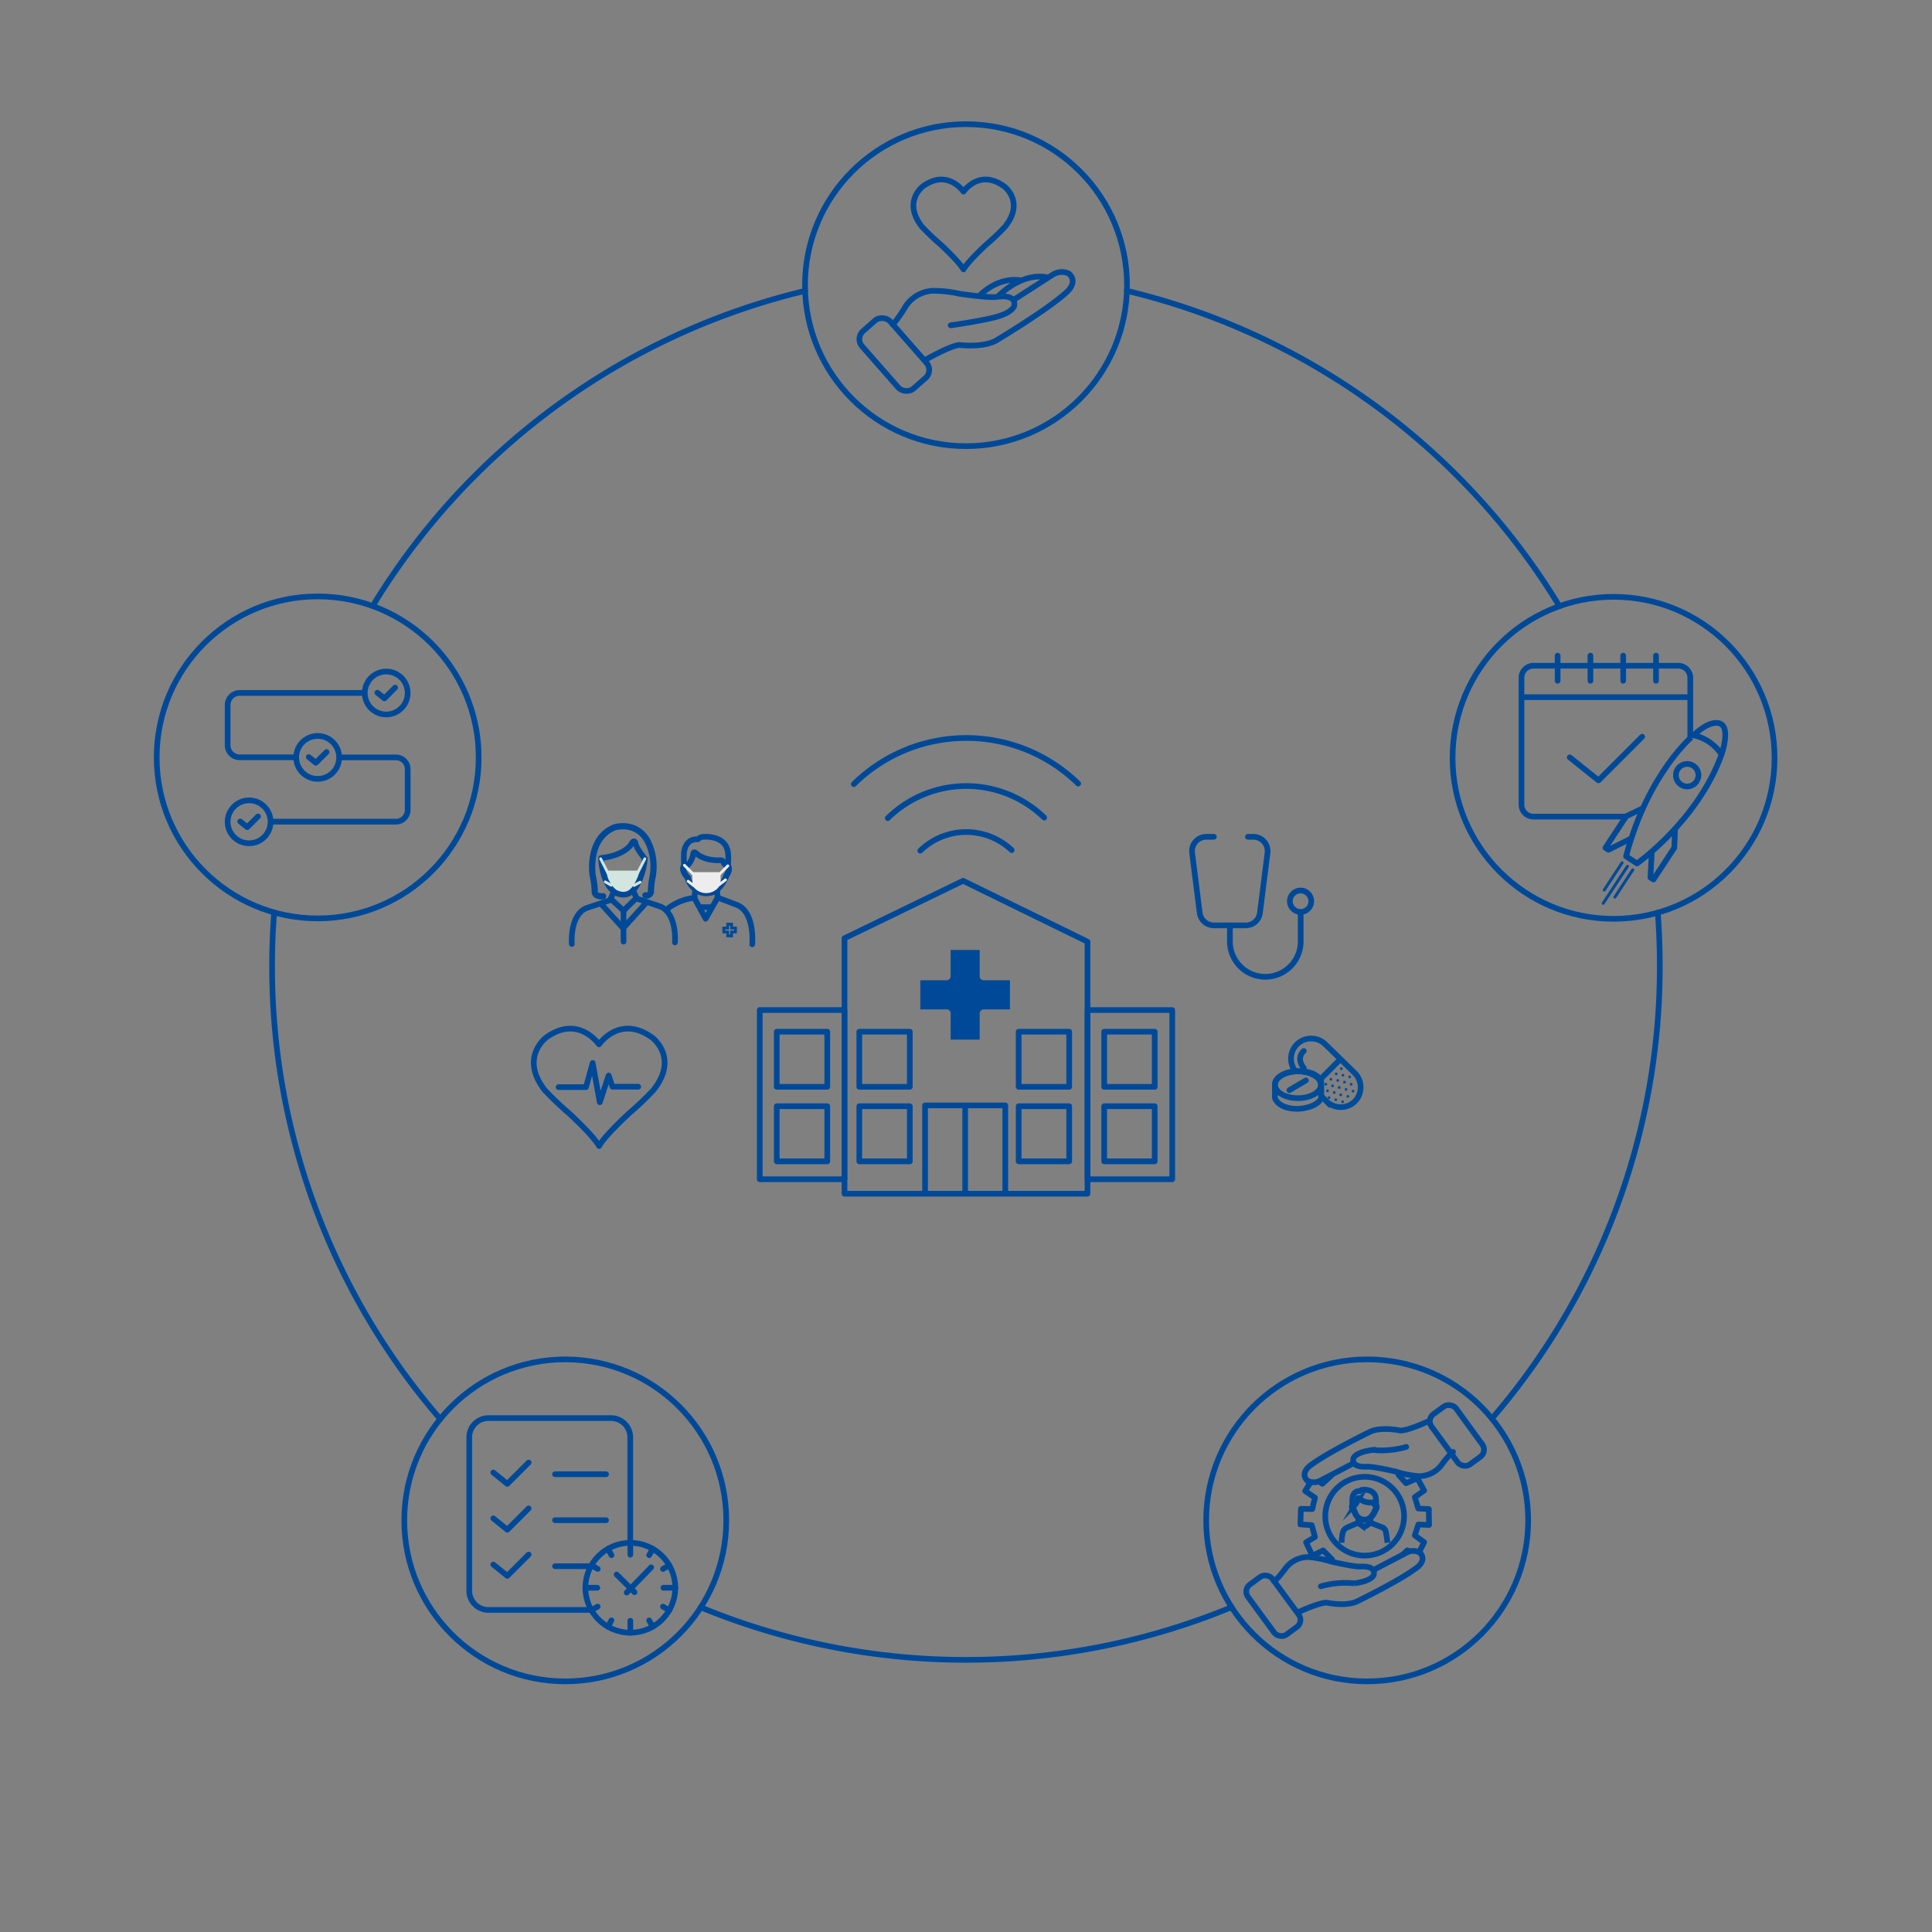 <svg xmlns="http://www.w3.org/2000/svg" viewBox="0 0 510.24 510.24"><rect x="0" y="0" width="510.24" height="510.24" fill="#808080" stroke="none"/><defs><style>.cls-1,.cls-10,.cls-11,.cls-13,.cls-14,.cls-15,.cls-16,.cls-17,.cls-2,.cls-4,.cls-5,.cls-7,.cls-9{fill:none;}.cls-1,.cls-10,.cls-14,.cls-15,.cls-16,.cls-17,.cls-2,.cls-9{stroke:#004998;}.cls-1,.cls-10,.cls-14,.cls-17,.cls-4,.cls-5{stroke-miterlimit:10;}.cls-1,.cls-10,.cls-2,.cls-4,.cls-5,.cls-9{stroke-width:1.5px;}.cls-10,.cls-11,.cls-13,.cls-15,.cls-17,.cls-2,.cls-4{stroke-linecap:round;}.cls-11,.cls-13,.cls-15,.cls-2,.cls-9{stroke-linejoin:round;}.cls-3{fill:#004998;}.cls-4,.cls-5{stroke:#004c98;}.cls-6{fill:#004c98;}.cls-8{fill:#d3e5df;}.cls-11{stroke:#d3e5df;}.cls-11,.cls-13,.cls-14{stroke-width:0.73px;}.cls-12{fill:#eeeded;}.cls-13{stroke:#eeeded;}.cls-15{stroke-width:1.64px;}.cls-16{stroke-miterlimit:10;stroke-width:1.5px;}.cls-17{stroke-width:0.78px;}</style></defs><g id="Ebene_1" data-name="Ebene 1"><circle class="cls-1" cx="83.9" cy="200.03" r="42.52"/><circle class="cls-1" cx="255.12" cy="75.31" r="42.52"/><circle class="cls-1" cx="426.14" cy="200.14" r="42.52"/><circle class="cls-1" cx="149.29" cy="401.53" r="42.52"/><circle class="cls-1" cx="361.07" cy="401.53" r="42.52"/><rect class="cls-2" x="205.14" y="292.15" width="13.34" height="14.56"/><rect class="cls-2" x="205.14" y="272.47" width="13.34" height="14.56"/><rect class="cls-2" x="226.94" y="292.15" width="13.34" height="14.56"/><rect class="cls-2" x="226.94" y="272.47" width="13.34" height="14.56"/><rect class="cls-2" x="269.03" y="292.15" width="13.34" height="14.56"/><rect class="cls-2" x="269.03" y="272.47" width="13.34" height="14.56"/><rect class="cls-2" x="291.62" y="292.15" width="13.34" height="14.56"/><rect class="cls-2" x="291.62" y="272.47" width="13.34" height="14.56"/><path class="cls-3" d="M251.06,274.56h7.67v-6.92a1.08,1.08,0,0,1,1.08-1.07h6.92v-7.68h-6.92a1.09,1.09,0,0,1-1.08-1.08v-6.92h-7.67v6.92a1.09,1.09,0,0,1-1.08,1.08h-6.92v7.68H250a1.08,1.08,0,0,1,1.08,1.07Z"/><path class="cls-2" d="M244.31,315V291.94h21.18V315"/><line class="cls-2" x1="254.9" y1="292.16" x2="254.9" y2="315.06"/><polygon class="cls-2" points="254.35 232.62 223.03 247.79 223.03 315.26 287.21 315.26 287.21 248.7 254.35 232.62"/><rect class="cls-2" x="287.21" y="266.75" width="22.38" height="44.69"/><rect class="cls-2" x="200.65" y="266.75" width="22.38" height="44.69"/><path class="cls-2" d="M158.21,302.65c1.64-2.88,7.95-8.64,7.95-8.64a81.14,81.14,0,0,0,6.37-6.07c6.9-8.62-.28-13.91-.28-13.91-8-5.79-13.25.7-14.05,1.79-.8-1.09-6.07-7.58-14-1.78,0,0-7.07,5.29-.29,13.91a84.91,84.91,0,0,0,6.37,6.07s6.31,5.76,7.95,8.64"/><path class="cls-4" d="M344.33,277.56s-2.2,1.73,0,4.5"/><path class="cls-5" d="M353.92,279.81l-5.4,5.4"/><circle class="cls-6" cx="354.24" cy="282.24" r="0.36"/><circle class="cls-6" cx="352.89" cy="283.61" r="0.36"/><circle class="cls-6" cx="351.49" cy="285.04" r="0.36"/><circle class="cls-6" cx="350.16" cy="286.35" r="0.36"/><circle class="cls-6" cx="354.67" cy="283.97" r="0.36"/><circle class="cls-6" cx="353.31" cy="285.34" r="0.36"/><circle class="cls-6" cx="351.92" cy="286.76" r="0.36"/><circle class="cls-6" cx="350.59" cy="288.08" r="0.36"/><circle class="cls-6" cx="356.44" cy="284.41" r="0.36"/><circle class="cls-6" cx="355.08" cy="285.79" r="0.36"/><circle class="cls-6" cx="353.68" cy="287.21" r="0.36"/><circle class="cls-6" cx="352.36" cy="288.52" r="0.36"/><circle class="cls-6" cx="351" cy="289.9" r="0.36"/><circle class="cls-6" cx="356.84" cy="286.35" r="0.36"/><circle class="cls-6" cx="355.48" cy="287.72" r="0.36"/><circle class="cls-6" cx="354.09" cy="289.14" r="0.36"/><circle class="cls-6" cx="357.34" cy="288.17" r="0.36"/><circle class="cls-6" cx="355.97" cy="289.55" r="0.36"/><circle class="cls-6" cx="354.58" cy="290.97" r="0.36"/><circle class="cls-6" cx="352.77" cy="290.45" r="0.36"/><path class="cls-4" d="M344.89,285.33l-4.37,2.58"/><path class="cls-5" d="M348.87,286.38c-.07-1.92-2.77-3.45-6.07-3.45s-6.1,1.6-6.1,3.54v.12h0V290s.75,2.85,6.1,2.85c0,0,4.61-.11,6.09-2.67v-3.82Z"/><ellipse class="cls-5" cx="342.79" cy="286.47" rx="6.09" ry="3.55"/><path class="cls-5" d="M357.85,283.45,350,275.79a5.34,5.34,0,0,0-7.53.07h0a5.35,5.35,0,0,0-.33,7.09h1.53l.38,0,.28,0,.3,0,.31.07a1,1,0,0,1,.24.05l.35.09.17.05.37.13.13.05c.13,0,.25.1.4.16l.08,0,.4.2.05,0c.13.07.25.15.37.23h0a2.92,2.92,0,0,1,1.44,2.2h0v3.27l1.42,1.43a5.35,5.35,0,0,0,7.54-.08h0A5.34,5.34,0,0,0,357.85,283.45Z"/><path class="cls-2" d="M225.49,207.09a42.3,42.3,0,0,1,59.26-.15"/><path class="cls-2" d="M275.77,215.92a29.59,29.59,0,0,0-41.31.15"/><path class="cls-2" d="M267.18,224.51a17.45,17.45,0,0,0-24.13.15"/><g id="Ebene_1-2" data-name="Ebene 1"><polygon class="cls-7" points="189.29 235.19 189.66 237.04 186.33 242.77 183.28 237.31 183.28 235.01 184.57 235.56 185.78 236.11 187.25 236.11 189.29 235.19"/><polygon class="cls-7" points="176.12 239.91 179.03 238.43 181.06 237.87 183.28 237.31 186.33 242.77 189.66 237.04 191.14 237.78 194.28 239.17 196.23 240 197.89 242.03 198.45 245.08 198.54 246.93 198.72 249.52 150.92 249.15 150.82 246.1 151.66 243.14 152.67 241.2 154.8 239.91 157.67 238.89 158.59 238.61 161.27 237.78 162.31 235.61 163.31 236.11 164.32 236.39 165.56 235.96 167.4 234.91 168.02 237.22 169.78 238.15 171.72 238.7 173.57 239.07 174.96 239.91 176.12 239.91"/><path class="cls-8" d="M168.7,229.94h-8.29l.09,3.91a4.92,4.92,0,0,0,5,2.11s1.71-.2,3.19-2.6Z"/><path class="cls-9" d="M158.74,226.6s.08,6.41,3.57,9c0,0,2.9,1.93,5.09-.69,0,0,2.33-2.47,2.91-8.11,0,0-2.33-2.79-2.51-4.23,0,0-.34-1.16-1.18.51C166.62,223.08,165,225.88,158.74,226.6Z"/><path class="cls-10" d="M178.25,248.89s.64-7.46-3.77-9.45l-6.29-2.11-1-2.16"/><path class="cls-10" d="M162.08,235.59l-1,2.16-6.29,2.1c-4.42,2-3.77,9.45-3.77,9.45"/><polyline class="cls-1" points="158.78 238.77 164.58 245.14 170.73 238.33"/><polyline class="cls-9" points="167.94 237.3 164.67 240.49 161.35 237.44"/><line class="cls-10" x1="164.67" y1="240.39" x2="164.67" y2="248.68"/><line class="cls-11" x1="168.24" y1="230.84" x2="170.31" y2="226.8"/><line class="cls-11" x1="160.69" y1="230.84" x2="158.63" y2="226.8"/><line class="cls-11" x1="159.85" y1="232.9" x2="161.43" y2="233.79"/><line class="cls-11" x1="169.05" y1="232.98" x2="167.46" y2="233.85"/><path class="cls-9" d="M192.23,228.72a16.58,16.58,0,0,0,.07-3.07c-.26-5.24-6.47-4.64-6.47-4.64a2,2,0,0,0-1.53.66,4.11,4.11,0,0,0-1.26.11c-2.27.63-2.41,3.53-2.41,3.53a24.5,24.5,0,0,0,.07,3.32,1,1,0,0,0-.27.55c-.22,1.21,1.24,2.66,1.24,2.66.22,1.94,2.54,3.47,2.54,3.47a5,5,0,0,0,4.71,0,7.78,7.78,0,0,0,2.12-2.43,6,6,0,0,0,.76-1.55C192.87,229.69,192.55,229,192.23,228.72Z"/><path class="cls-1" d="M183.93,225.4s1.9,2,6.49,1.79c0,0,.47-.05.65.56,0,0,.25.73.88.81,0,0,1.4.38-.15,2.73a5.82,5.82,0,0,1-.76,1.54,7.78,7.78,0,0,1-2.12,2.44,5,5,0,0,1-4.71,0s-2.32-1.53-2.54-3.47c0,0-1.46-1.46-1.24-2.66,0,0,.15-.89.66-.49,0,0,.56.16,1.26-1.1a5.35,5.35,0,0,0,.74-2.15S183.2,224.7,183.93,225.4Z"/><line class="cls-1" x1="189.36" y1="234.98" x2="189.55" y2="237.38"/><line class="cls-1" x1="183.41" y1="237.48" x2="183.59" y2="234.81"/><path class="cls-2" d="M198.66,249.39s.79-8.52-4.07-10.42l-5.06-1.92-3.17,5.59-3-5.52a14,14,0,0,0-7.44,3.2"/><line class="cls-1" x1="184.73" y1="239.58" x2="188" y2="239.58"/><path class="cls-12" d="M190.28,230.34h-7.45l.09,3.52a4.21,4.21,0,0,0,7.41-.43Z"/><line class="cls-13" x1="189.89" y1="231.01" x2="192.22" y2="228.67"/><line class="cls-13" x1="181.72" y1="232.73" x2="183.32" y2="233.97"/><line class="cls-13" x1="183.08" y1="230.86" x2="180.75" y2="228.51"/><line class="cls-13" x1="191.6" y1="232.37" x2="190" y2="233.6"/><polygon class="cls-14" points="192.19 244.06 193.22 244.06 193.22 245.09 194.25 245.09 194.25 246.13 193.22 246.13 193.22 247.17 192.19 247.17 192.19 246.13 191.14 246.13 191.14 245.09 192.19 245.09 192.19 244.06"/><path class="cls-15" d="M159.28,236.69s-2.07.25-2.21-1.1a19.38,19.38,0,0,0-.52-4.22s-1.66-9.87,5.75-12.87c0,0,5.8-1.82,8.77,3.71a15,15,0,0,1,1.24,9.59,20.5,20.5,0,0,0-.4,3.49,1.14,1.14,0,0,1-1,1.22,1.17,1.17,0,0,1-.46-.06"/></g><path class="cls-2" d="M324.82,244.41l0,4.52a9.35,9.35,0,0,0,18.69,0v-8"/><path class="cls-2" d="M320.58,221h-2a3.78,3.78,0,0,0-3.74,4.24l2,15.84a3.79,3.79,0,0,0,3.75,3.31H329a3.77,3.77,0,0,0,3.75-3.31l2-15.84a3.78,3.78,0,0,0-3.75-4.24h-1.42"/><circle class="cls-2" cx="343.48" cy="238.01" r="2.83"/><polyline class="cls-2" points="147.52 287.11 154.76 287.11 156.52 280.73 158.4 291.1 160.74 284.04 161.76 287 168.55 287"/><rect class="cls-16" x="231.22" y="83.54" width="9.91" height="20.2" rx="2.83" transform="translate(-3.08 179.08) rotate(-41.28)"/><path class="cls-10" d="M235.73,85.66s.78-.48,3-4a9.16,9.16,0,0,1,7.56-4.86,32.72,32.72,0,0,1,7.24.8s7.23,1.09,9.69.82c0,0,5.19-1,4.64,2.32,0,0-.3,2-6,3.27,0,0-3.79.91-10.78,1.91"/><path class="cls-1" d="M244.09,95.21s6.91-4,9.37-4.1c0,0,6.46.82,9.92-1.36,0,0,13.2-7.9,18.29-12.56,0,0,3.17-2.61.64-4.92a4.36,4.36,0,0,0-4.28.28l-10.37,6.66m-4-1s6-6.4,13-4.95m-18.12,5s4.59-5.29,11.23-4.2"/><path class="cls-2" d="M254.46,71.14c1.26-2.2,6.09-6.62,6.09-6.62a61.22,61.22,0,0,0,4.88-4.65c5.28-6.59-.22-10.65-.22-10.65-6.11-4.43-10.14.54-10.75,1.38-.61-.84-4.65-5.81-10.75-1.37,0,0-5.42,4.05-.22,10.65a61.09,61.09,0,0,0,4.87,4.65s4.84,4.42,6.09,6.62"/><path class="cls-1" d="M156.15,425.18H129a5.07,5.07,0,0,1-5.07-5.06V379.59a5.07,5.07,0,0,1,5.07-5.07h32.39a5.07,5.07,0,0,1,5.06,5.07V407.4"/><path class="cls-10" d="M146.58,389.34h13.48m-13.48,12.14h13.48m-13.48,12.15h9.35"/><path class="cls-2" d="M130.28,388.89l3.7,3,5.63-5.63M130.28,401l3.7,3,5.63-5.63m-9.33,14.82,3.7,3,5.63-5.63"/><line class="cls-10" x1="154.6" y1="419.33" x2="157.75" y2="419.33"/><line class="cls-10" x1="175.2" y1="419.33" x2="178.34" y2="419.33"/><line class="cls-10" x1="166.47" y1="431.19" x2="166.47" y2="428.05"/><line class="cls-10" x1="166.47" y1="410.6" x2="166.47" y2="407.46"/><line class="cls-10" x1="171.97" y1="413.93" x2="165.51" y2="420.6"/><line class="cls-10" x1="162.85" y1="415.83" x2="167.57" y2="420.5"/><line class="cls-10" x1="160.53" y1="409.06" x2="161.5" y2="410.71"/><line class="cls-10" x1="171.44" y1="427.95" x2="172.41" y2="429.61"/><line class="cls-10" x1="156.19" y1="413.4" x2="157.86" y2="414.35"/><line class="cls-10" x1="175.09" y1="424.31" x2="176.75" y2="425.26"/><line class="cls-10" x1="156.19" y1="425.27" x2="157.85" y2="424.3"/><line class="cls-10" x1="175.09" y1="414.36" x2="176.75" y2="413.39"/><line class="cls-10" x1="160.54" y1="429.61" x2="161.49" y2="427.94"/><line class="cls-10" x1="171.45" y1="410.72" x2="172.4" y2="409.05"/><circle class="cls-1" cx="166.47" cy="419.33" r="11.87"/><path class="cls-1" d="M354.34,407.44a9,9,0,0,1,.44-3.13,2.47,2.47,0,0,1,1-.9l2.89-1.24,1.15.82a.9.9,0,0,0,1,0l1.15-.82,3.11,1.22a1.63,1.63,0,0,1,.92,1.14s.27,1.52.44,2.91m-4.58-6.55.1,1.28m-3.19-1.37-.09,1.42m4.71-4.66a9,9,0,0,0,0-1.64c-.14-2.8-3.46-2.48-3.46-2.48a1.05,1.05,0,0,0-.81.37,1.94,1.94,0,0,0-.68.06c-1.21.33-1.28,1.88-1.28,1.88a12.77,12.77,0,0,0,0,1.75.61.61,0,0,0-.14.29c-.11.64.67,1.41.67,1.41a3.12,3.12,0,0,0,1.35,1.84,2.72,2.72,0,0,0,2.52,0,4.1,4.1,0,0,0,1.13-1.3,3,3,0,0,0,.4-.83C363.79,398.07,363.61,397.7,363.45,397.56Z"/><path class="cls-1" d="M359,395.79a4.57,4.57,0,0,0,3.47,1s.25,0,.35.29c0,0,.14.39.47.44,0,0,.73.2-.08,1.45a2.92,2.92,0,0,1-.41.83,4.07,4.07,0,0,1-1.13,1.3,2.72,2.72,0,0,1-2.52,0,3.2,3.2,0,0,1-1.35-1.84s-.78-.77-.66-1.41c0,0,.08-.48.36-.26,0,0,.31.08.68-.58a3,3,0,0,0,.39-1.16S358.63,395.4,359,395.79Z"/><circle class="cls-1" cx="360.41" cy="400.43" r="10.41"/><path class="cls-9" d="M348.15,391.19l1.1.67,2.47-2.29"/><path class="cls-9" d="M351.37,412.47l.43-.62-2.35-2.38-2.85,1.38-1.67-3.52,2.35-1.42-.85-3.11-3-.21.14-4.11,3,.06.71-3-2.59-1.77,1.52-2.43"/><path class="cls-9" d="M372.35,409.76l-.67-.32-1.46,1.35"/><path class="cls-9" d="M369.62,388.88l-.29.6,2,2.23,3-1.29,1.79,3.23-2.47,1.74.91,3,2.79.15.06,4.2-2.82-.12-.94,2.88,2.47,1.8L374.75,410"/><rect class="cls-16" x="379.92" y="368.8" width="8.03" height="16.37" rx="2.31" transform="matrix(0.81, -0.59, 0.59, 0.81, -148.64, 300.27)"/><path class="cls-1" d="M377.66,375.16s-5.87,2.76-7.86,2.64c0,0-5.15-1.11-8.1.4,0,0-11.21,5.45-15.66,8.85,0,0-2.73,1.88-.86,3.92a3.51,3.51,0,0,0,3.48.08l8.84-4.63"/><path class="cls-10" d="M383.74,383.45s-.67.32-2.72,3a7.51,7.51,0,0,1-6.45,3.4,26.54,26.54,0,0,1-5.79-1.16s-5.76-1.39-7.77-1.34c0,0-4.25.4-3.58-2.21,0,0,.39-1.6,5.1-2.21a23.47,23.47,0,0,0,8.86-.8"/><rect class="cls-16" x="332.27" y="415.89" width="8.03" height="16.37" rx="2.31" transform="translate(-185.74 281.21) rotate(-36.28)"/><path class="cls-1" d="M342.56,425.91s5.87-2.76,7.86-2.64c0,0,5.16,1.11,8.11-.41,0,0,11.2-5.44,15.65-8.85,0,0,2.74-1.88.86-3.91a3.52,3.52,0,0,0-3.47-.09l-8.85,4.63"/><path class="cls-10" d="M336.48,417.62s.67-.33,2.72-3a7.54,7.54,0,0,1,6.46-3.4,27.81,27.81,0,0,1,5.78,1.16s5.77,1.39,7.77,1.35c0,0,4.26-.41,3.59,2.2,0,0-.39,1.61-5.11,2.22a23.61,23.61,0,0,0-8.85.79"/><path class="cls-1" d="M78.2,200H63.31a3.19,3.19,0,0,1-3.19-3.19V186.21A3.19,3.19,0,0,1,63.31,183H96.53"/><path class="cls-1" d="M71.1,217h33.47a3.11,3.11,0,0,0,3.1-3.11V203.14a3.1,3.1,0,0,0-3.1-3.11H89.31"/><circle class="cls-1" cx="102" cy="183.02" r="5.67"/><polyline class="cls-2" points="99.66 182.94 101.52 184.44 104.35 181.6"/><circle class="cls-1" cx="65.79" cy="217.04" r="5.67"/><polyline class="cls-2" points="63.44 216.96 65.3 218.45 68.14 215.62"/><circle class="cls-1" cx="83.9" cy="200.03" r="5.67"/><polyline class="cls-2" points="81.55 199.95 83.41 201.44 86.25 198.61"/><path class="cls-1" d="M429.36,215.67H405a3.18,3.18,0,0,1-3.18-3.19V179a3.18,3.18,0,0,1,3.18-3.18h38.21a3.18,3.18,0,0,1,3.19,3.18v15.91"/><path class="cls-10" d="M411.37,173.15v6.64m8.66-6.64v6.64m8.66-6.64v6.64m8.66-6.64v6.64"/><path class="cls-1" d="M401.85,184.12h44.58"/><polyline class="cls-2" points="414.57 200.02 422.16 206.1 433.7 194.56"/><path class="cls-9" d="M429.44,226.15l2.89,1.89s16.05-11.28,22.36-28.85c0,0,2.29-6.71-.22-8,0,0-2.3-1.63-7.21,3C447.26,194.12,435.27,204,429.44,226.15Z"/><circle class="cls-1" cx="445.58" cy="204.73" r="2.98"/><path class="cls-1" d="M447.42,194.22a11.72,11.72,0,0,1,7.12,4.87"/><path class="cls-9" d="M442.37,219l-.19,4.9-5.5,8.38-.8-.52.35-6.71m-2.33-11.61-4.42,2.13L424,223.9l.8.53,6-3"/><path class="cls-17" d="M429.81,228.79l-6.41,9.78m7.82-8.85-4.73,7.2m1.9-9.06-4.72,7.21"/><path class="cls-2" d="M212.64,76.82A183.51,183.51,0,0,0,98.42,160.05"/><path class="cls-2" d="M411.84,160.09A183.56,183.56,0,0,0,297.6,76.81"/><path class="cls-2" d="M394,374.65a182.53,182.53,0,0,0,44.35-119.53q0-7.12-.53-14.11"/><path class="cls-2" d="M185.07,424.5a183.77,183.77,0,0,0,140.2-.05"/><path class="cls-2" d="M72.4,241q-.54,7-.54,14.16a182.54,182.54,0,0,0,44.42,119.61"/></g></svg>